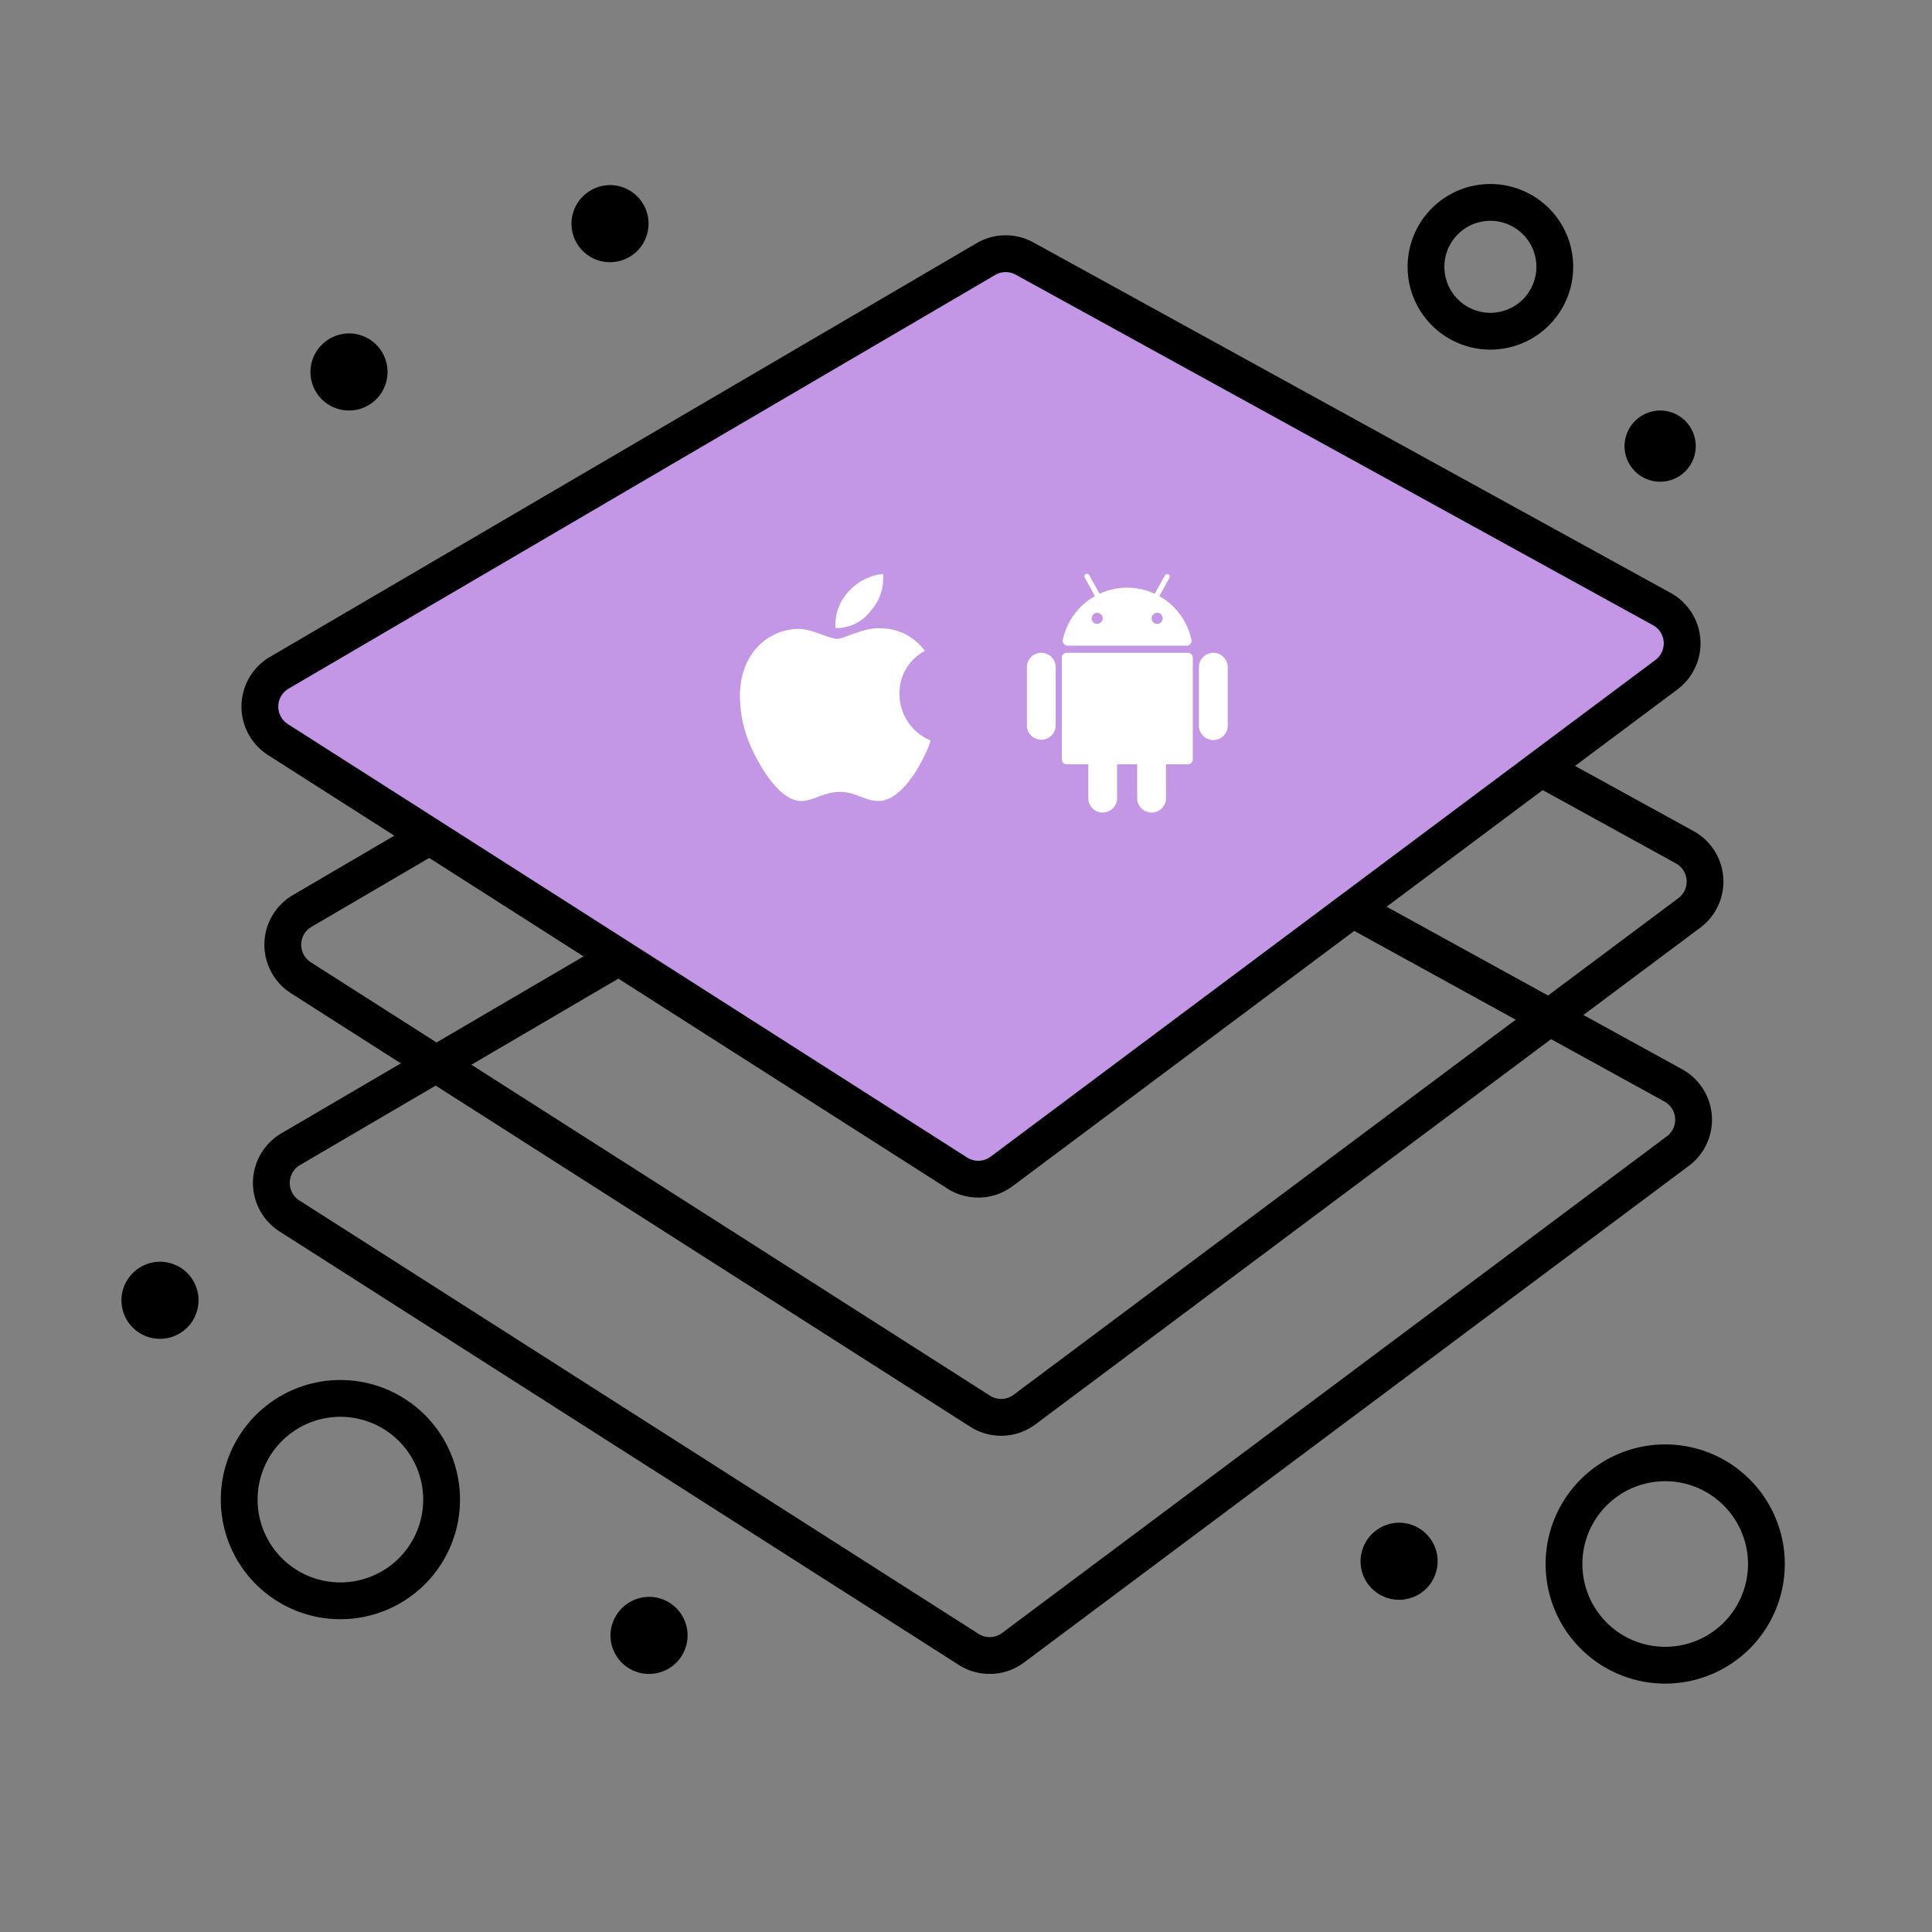 <svg xmlns="http://www.w3.org/2000/svg" xmlns:xlink="http://www.w3.org/1999/xlink" width="210" height="210" viewBox="0 0 210 210"><rect x="0" y="0" width="210" height="210" fill="#808080" stroke="none"/><defs><clipPath id="a"><rect width="210" height="210" transform="translate(-17226 5251)" fill="#fff" stroke="#707070" stroke-width="1"/></clipPath></defs><g transform="translate(17226 -5251)" clip-path="url(#a)"><g transform="translate(-27911.188 -216.613)"><g transform="translate(10698.387 5483.544)"><path d="M1446.659,3961.359a4.19,4.19,0,1,1-4.241,4.191A4.21,4.21,0,0,1,1446.659,3961.359Z" transform="translate(-1393.502 -3957.168)"/><path d="M1436.456,3967.155a4.19,4.19,0,1,1-4.239,4.191A4.215,4.215,0,0,1,1436.456,3967.155Z" transform="translate(-1411.672 -3946.845)"/><path d="M1487.485,3970.168a3.87,3.87,0,1,1-3.913,3.871A3.889,3.889,0,0,1,1487.485,3970.168Z" transform="translate(-1320.191 -3941.478)"/><path d="M1477.491,4013.632a4.19,4.19,0,1,1-4.236,4.191A4.217,4.217,0,0,1,1477.491,4013.632Z" transform="translate(-1338.569 -3864.051)"/><path d="M1448.179,4016.53a4.19,4.19,0,1,1-4.236,4.188A4.216,4.216,0,0,1,1448.179,4016.53Z" transform="translate(-1390.785 -3858.89)"/><path d="M1429.069,4003.433a4.19,4.19,0,1,1-4.238,4.191A4.213,4.213,0,0,1,1429.069,4003.433Z" transform="translate(-1424.831 -3882.22)"/><g transform="translate(15.051 11.644)"><path d="M1508.767,4085.249a6.237,6.237,0,0,1-3.36-.979l-73.827-47.114a6.254,6.254,0,0,1,.205-10.67l76.81-44.974a6.252,6.252,0,0,1,6.176-.081l69.271,38.1a6.256,6.256,0,0,1,.729,10.491L1512.513,4084A6.209,6.209,0,0,1,1508.767,4085.249Zm2.989-100.595a2.262,2.262,0,0,0-1.141.31l-76.809,44.974a2.254,2.254,0,0,0-.074,3.846l73.826,47.114a2.255,2.255,0,0,0,2.56-.1l72.259-53.982a2.256,2.256,0,0,0-.263-3.783l-69.272-38.1A2.253,2.253,0,0,0,1511.756,3984.655Z" transform="translate(-1429.445 -3930.877)"/><path d="M1509.217,4075.942a6.233,6.233,0,0,1-3.365-.984l-73.824-47.111a6.255,6.255,0,0,1,.2-10.671l76.81-44.973a6.251,6.251,0,0,1,6.176-.08l69.272,38.1a6.256,6.256,0,0,1,.729,10.491l-72.258,53.981A6.211,6.211,0,0,1,1509.217,4075.942Zm2.984-100.595a2.249,2.249,0,0,0-1.137.308l-76.811,44.973a2.255,2.255,0,0,0-.074,3.846l73.827,47.112a2.248,2.248,0,0,0,2.561-.094l72.258-53.981a2.256,2.256,0,0,0-.262-3.783l-69.273-38.1A2.259,2.259,0,0,0,1512.2,3975.347Z" transform="translate(-1428.647 -3947.457)"/><path d="M1506.034,4063.965l-73.826-47.11a4.257,4.257,0,0,1,.139-7.26l76.811-44.972a4.248,4.248,0,0,1,4.2-.056l69.273,38.1a4.252,4.252,0,0,1,.495,7.134l-72.255,53.984A4.253,4.253,0,0,1,1506.034,4063.965Z" transform="translate(-1430.242 -3964.039)" fill="#c397e6"/><path d="M1508.322,4066.634a6.24,6.24,0,0,1-3.365-.983l-73.826-47.11a6.257,6.257,0,0,1,.2-10.671l76.812-44.973a6.248,6.248,0,0,1,6.176-.081l69.272,38.1a6.252,6.252,0,0,1,.727,10.489l-72.254,53.983A6.215,6.215,0,0,1,1508.322,4066.634Zm2.985-100.594a2.258,2.258,0,0,0-1.139.309l-76.811,44.972a2.257,2.257,0,0,0-.074,3.848l73.826,47.11a2.254,2.254,0,0,0,2.564-.095l72.255-53.984a2.252,2.252,0,0,0-.261-3.779l-69.274-38.1A2.256,2.256,0,0,0,1511.307,3966.039Z" transform="translate(-1430.242 -3964.039)"/></g><path d="M13,4a9,9,0,1,0,9,9,9.01,9.01,0,0,0-9-9m0-4A13,13,0,1,1,0,13,13,13,0,0,1,13,0Z" transform="translate(154.801 141.07)"/><path d="M13,4a9,9,0,1,0,9,9,9.01,9.01,0,0,0-9-9m0-4A13,13,0,1,1,0,13,13,13,0,0,1,13,0Z" transform="translate(10.801 134.07)"/><path d="M9,4a5,5,0,1,0,5,5A5.006,5.006,0,0,0,9,4M9,0A9,9,0,1,1,0,9,9,9,0,0,1,9,0Z" transform="translate(139.801 4.07)"/></g><g transform="translate(2.629 9.384)"><g transform="translate(10794.177 5520.614)"><path d="M704.112,1559.969H690.935a.531.531,0,0,0-.531.531v11.05a.531.531,0,0,0,.531.531h2.349v3.724a1.565,1.565,0,0,0,3.129,0v-3.724H698.6v3.724a1.565,1.565,0,0,0,3.129,0v-3.724h2.382a.531.531,0,0,0,.531-.531V1560.5A.531.531,0,0,0,704.112,1559.969Z" transform="translate(-686.609 -1551.394)" fill="#fff"/><path d="M1.565,1559.5A1.564,1.564,0,0,0,0,1561.064v6.355a1.565,1.565,0,0,0,3.129,0v-6.355A1.565,1.565,0,0,0,1.565,1559.5Z" transform="translate(0 -1550.927)" fill="#fff"/><path d="M3403.244,1559.5a1.564,1.564,0,0,0-1.564,1.564v6.355a1.565,1.565,0,0,0,3.13,0v-6.355A1.565,1.565,0,0,0,3403.244,1559.5Z" transform="translate(-3382.979 -1550.927)" fill="#fff"/><path d="M710.236,7.8h12.933a.531.531,0,0,0,.519-.641A7.148,7.148,0,0,0,720.2,2.41L721.307.415a.28.28,0,0,0-.489-.271L719.7,2.154a7.156,7.156,0,0,0-6,0L712.587.144a.28.28,0,1,0-.489.271L713.2,2.41a7.149,7.149,0,0,0-3.488,4.75A.532.532,0,0,0,710.236,7.8Zm10.326-2.973a.6.6,0,1,1-.6-.6A.6.6,0,0,1,720.561,4.828Zm-7.117-.6a.6.6,0,1,1-.6.6A.6.6,0,0,1,713.444,4.226Z" transform="translate(-705.803 0)" fill="#fff"/></g><path d="M17.341,13.042A5.144,5.144,0,0,1,20.1,8.37a5.921,5.921,0,0,0-4.667-2.457c-1.956-.154-4.094,1.141-4.877,1.141-.827,0-2.722-1.085-4.21-1.085C3.268,6.017,0,8.419,0,13.307a13.733,13.733,0,0,0,.793,4.474C1.5,19.8,4.045,24.762,6.7,24.68c1.389-.033,2.369-.986,4.177-.986,1.752,0,2.661.986,4.21.986,2.678-.039,4.981-4.546,5.654-6.574A5.462,5.462,0,0,1,17.341,13.042ZM14.222,3.995A5.189,5.189,0,0,0,15.544,0,5.843,5.843,0,0,0,11.8,1.923a5.271,5.271,0,0,0-1.411,3.962A4.628,4.628,0,0,0,14.222,3.995Z" transform="translate(10762.987 5520.614)" fill="#fff"/></g></g></g></svg>